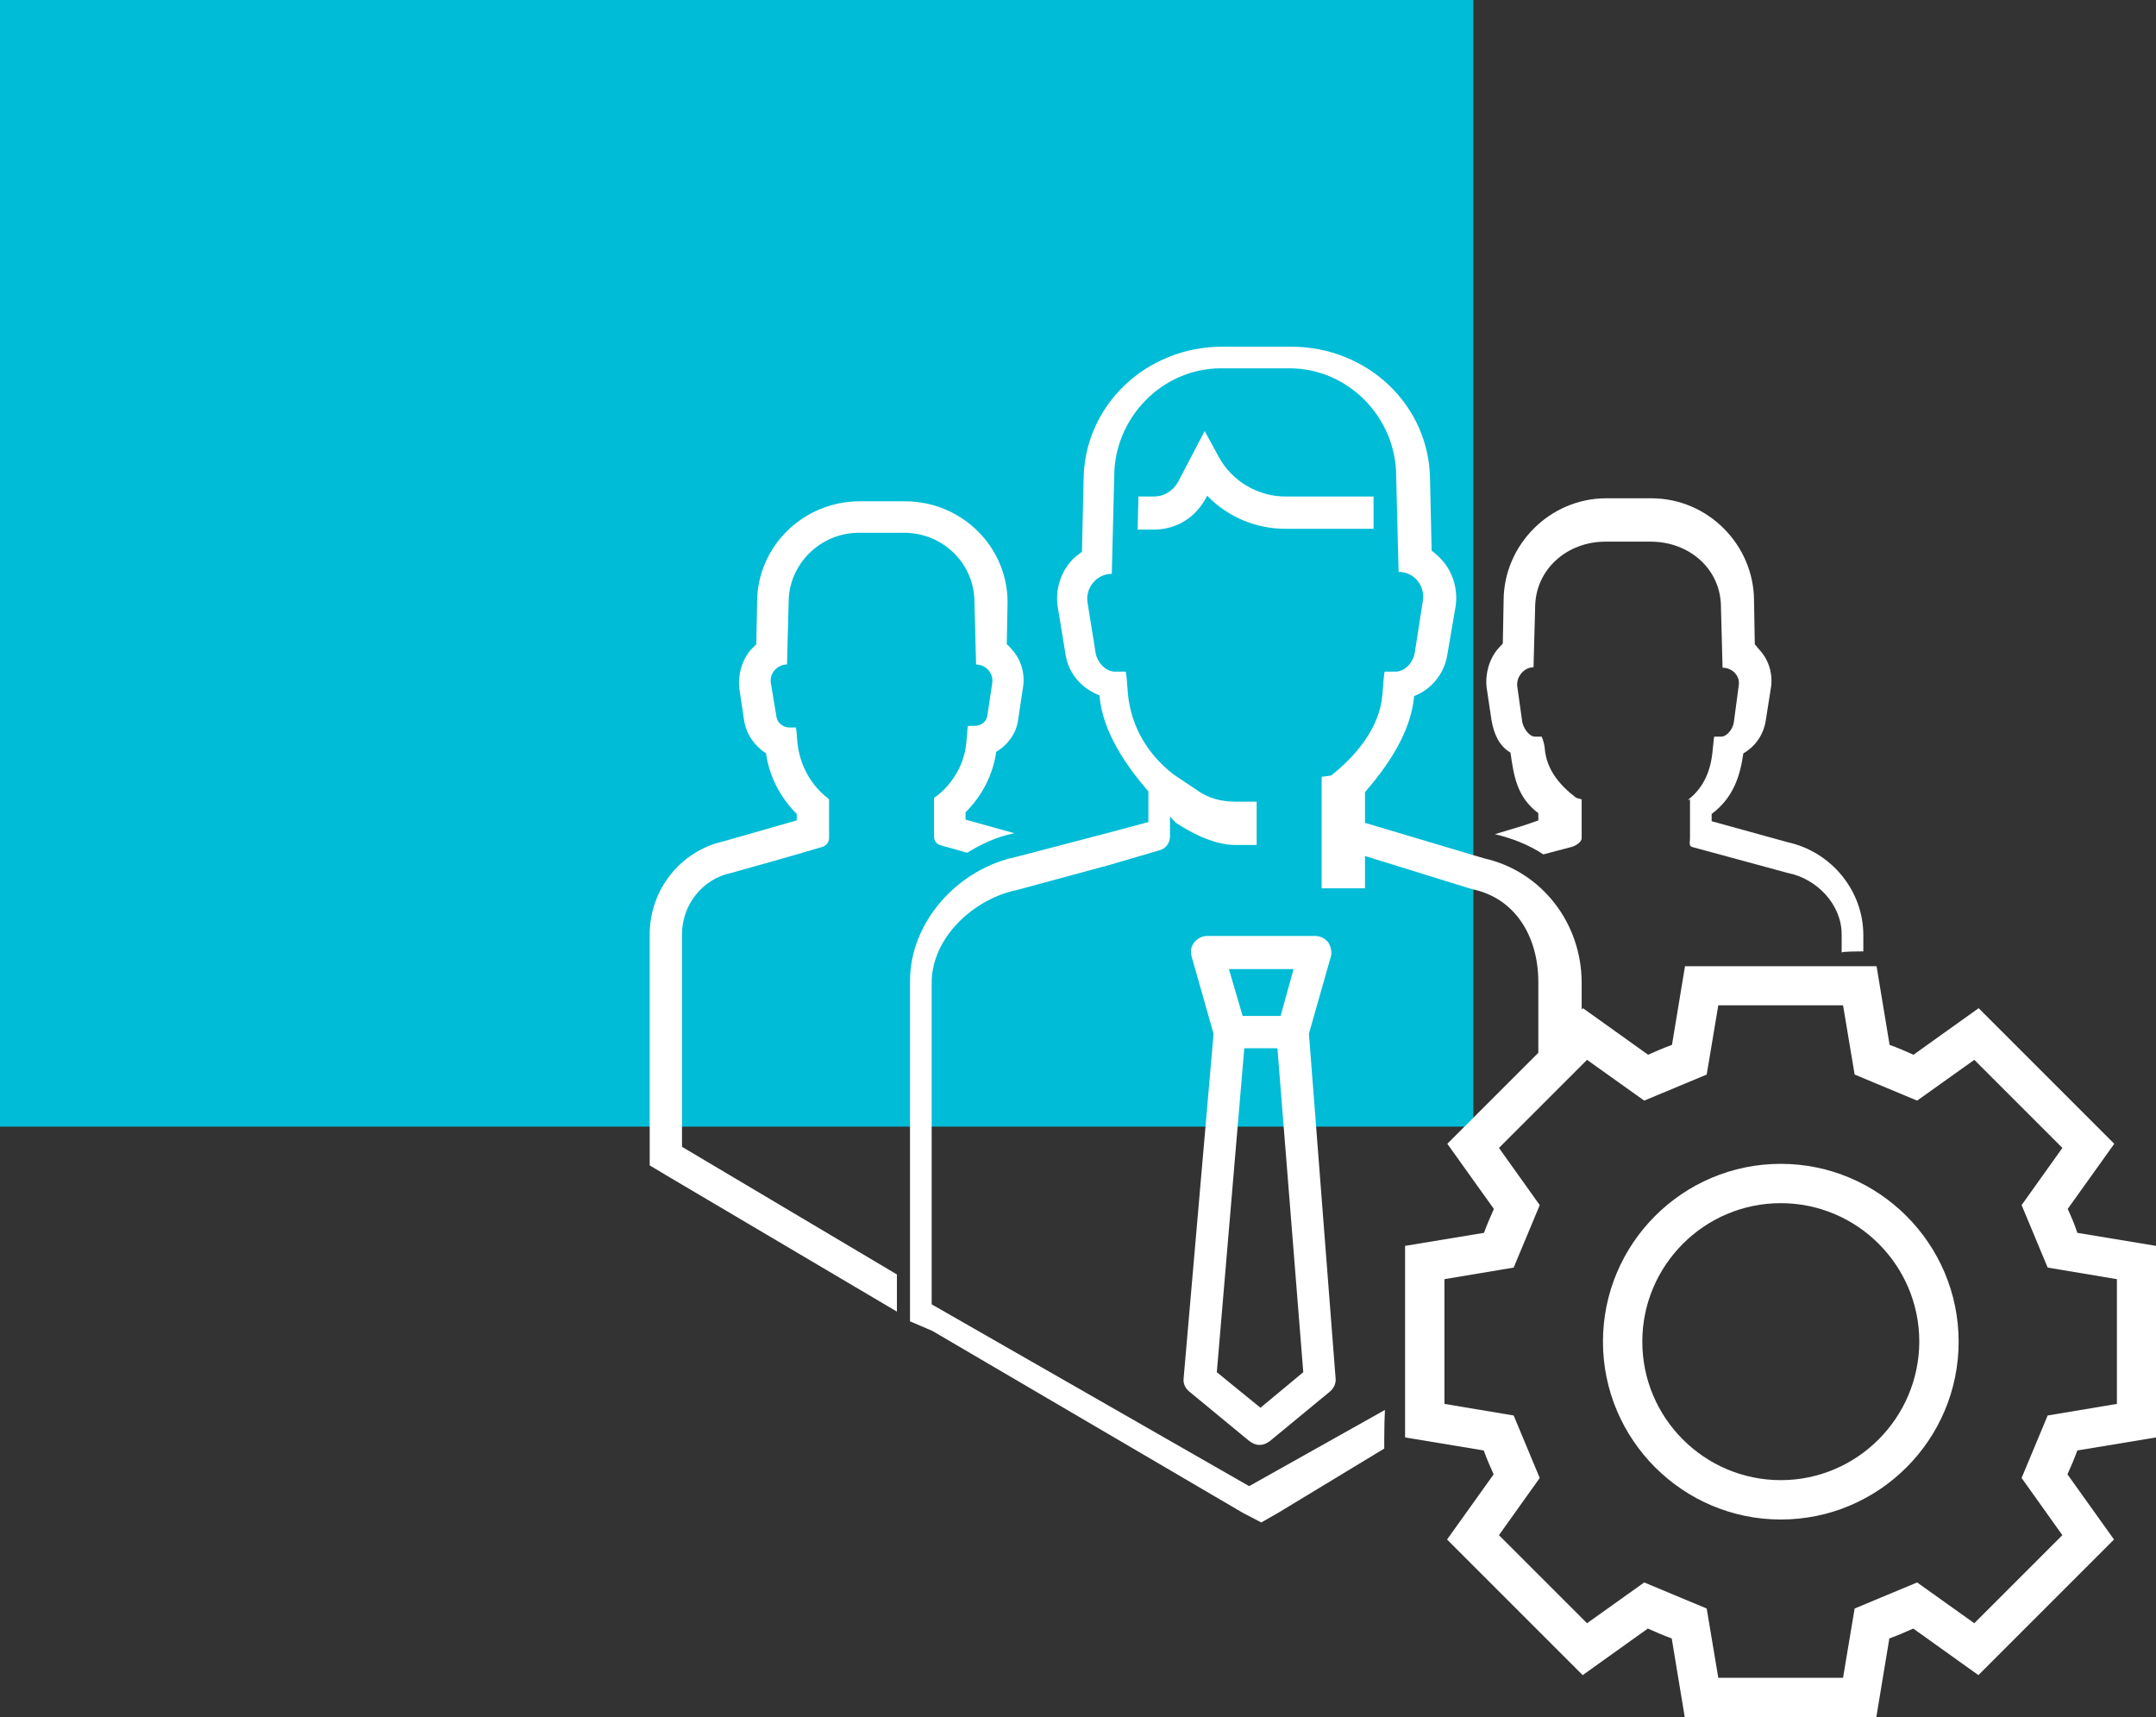 <?xml version="1.0" encoding="UTF-8"?>
<!-- Generator: Adobe Illustrator 17.0.0, SVG Export Plug-In . SVG Version: 6.00 Build 0)  -->
<!DOCTYPE svg PUBLIC "-//W3C//DTD SVG 1.1//EN" "http://www.w3.org/Graphics/SVG/1.1/DTD/svg11.dtd">
<svg version="1.1" id="Слой_1" xmlns="http://www.w3.org/2000/svg" xmlns:xlink="http://www.w3.org/1999/xlink" x="0px" y="0px" width="99.508px" height="79.252px" viewBox="0 0 99.508 79.252" enable-background="new 0 0 99.508 79.252" xml:space="preserve">
<rect x="0" y="0" width="99.508" height="79.252" fill="#333333" stroke="none"/>
<rect fill="#00BCD6" width="68" height="52"/>
<g>
	<g>
		<path fill="#FFFFFF" d="M95.432,55.799l2.149-3.007l-6.259-6.259l-3.007,2.149c-0.368-0.167-0.735-0.323-1.103-0.457l-0.601-3.63    H77.77l-0.601,3.63c-0.368,0.134-0.735,0.29-1.103,0.457l-3.007-2.149L66.8,52.792l2.149,3.007    c-0.167,0.368-0.323,0.735-0.457,1.103l-3.642,0.601v8.842l3.63,0.601c0.134,0.368,0.29,0.735,0.457,1.103l-2.149,3.007    l6.259,6.259l3.007-2.149c0.368,0.167,0.735,0.323,1.103,0.457l0.601,3.63h8.842l0.601-3.63c0.368-0.134,0.735-0.29,1.103-0.457    l3.007,2.149l6.259-6.259l-2.149-3.007c0.167-0.368,0.323-0.735,0.457-1.103l3.63-0.601v-8.842l-3.63-0.601    C95.755,56.523,95.599,56.156,95.432,55.799z M97.704,64.797l-3.196,0.535l-1.203,2.884l1.882,2.639l-4.065,4.065l-2.639-1.882    l-2.884,1.203l-0.535,3.196h-5.758l-0.535-3.196l-2.884-1.203l-2.639,1.882l-4.065-4.065l1.882-2.639l-1.203-2.884l-3.196-0.535    V59.04l3.196-0.535l1.203-2.884l-1.882-2.639l4.065-4.065l2.639,1.882l2.884-1.203l0.535-3.196h5.758l0.535,3.196l2.884,1.203    l2.639-1.882l4.065,4.065l-1.882,2.639l1.203,2.884l3.196,0.535V64.797z"/>
		<path fill="#FFFFFF" d="M82.191,53.717c-4.533,0-8.208,3.686-8.208,8.208c0,4.521,3.686,8.208,8.208,8.208    c4.533,0,8.208-3.686,8.208-8.208C90.398,57.403,86.712,53.717,82.191,53.717z M82.191,68.316c-3.519,0-6.392-2.862-6.392-6.392    c0-3.519,2.862-6.392,6.392-6.392c3.519,0,6.392,2.862,6.392,6.392C88.572,65.443,85.71,68.316,82.191,68.316z"/>
	</g>
	<path fill="#FFFFFF" d="M31.477,52.931v-9.807c0-1.38,0.969-2.573,2.275-2.834l2.647-0.746l1.529-0.447   c0.186-0.037,0.336-0.224,0.336-0.41v-1.79l-0.075-0.075c-0.783-0.597-1.268-1.529-1.38-2.498   c-0.037-0.336-0.037-0.597-0.075-0.746h-0.298c-0.298,0-0.559-0.224-0.597-0.485l-0.261-1.566   c-0.075-0.447,0.298-0.858,0.746-0.858l0.075-2.871c0-1.753,1.454-3.207,3.244-3.207h2.088c1.79,0,3.244,1.417,3.244,3.207   l0.075,2.871c0.447,0,0.82,0.41,0.746,0.858l-0.224,1.491c-0.037,0.298-0.298,0.485-0.597,0.485h-0.298   c-0.037,0.149-0.037,0.447-0.075,0.746c-0.075,0.969-0.597,1.902-1.38,2.498l-0.112,0.075v1.79c0,0.224,0.149,0.373,0.336,0.41   l1.193,0.336c0.671-0.41,1.38-0.746,2.163-0.895h0.037l-2.275-0.634v-0.336c0.783-0.783,1.268-1.753,1.417-2.797   c0.522-0.298,0.932-0.858,1.007-1.454l0.224-1.491c0.112-0.634-0.075-1.305-0.522-1.79c-0.075-0.075-0.149-0.186-0.224-0.224   l0.037-1.939c0-2.573-2.125-4.661-4.736-4.661H39.68c-2.61,0-4.736,2.088-4.736,4.661l-0.037,1.939   c-0.075,0.075-0.149,0.149-0.261,0.261c-0.41,0.485-0.597,1.156-0.522,1.79l0.224,1.491c0.112,0.634,0.485,1.156,1.007,1.491   c0.149,1.081,0.671,2.051,1.417,2.797v0.298l-0.783,0.224l-2.61,0.746c-1.976,0.447-3.393,2.237-3.393,4.288v9.807v0.858   l0.746,0.447l10.664,6.302v-1.715L31.477,52.931z"/>
	<path fill="#FFFFFF" d="M53.253,24.444c1.044,0,1.939-0.559,2.424-1.491l0.037-0.075c0.932,0.969,2.237,1.529,3.617,1.529h4.064   v-1.342v-0.149H59.33c-1.268,0-2.461-0.708-3.058-1.79l-0.671-1.23l-1.23,2.349c-0.224,0.41-0.634,0.671-1.119,0.671h-0.708   l-0.037,1.529l0,0H53.253z"/>
	<path fill="#FFFFFF" d="M60.412,47.711l1.007-3.542c0.075-0.224,0-0.485-0.112-0.671c-0.149-0.186-0.373-0.298-0.597-0.298h-4.997   c-0.224,0-0.447,0.112-0.597,0.298c-0.149,0.186-0.186,0.41-0.112,0.671l1.007,3.542l-1.38,15.884   c-0.037,0.261,0.075,0.485,0.261,0.634l2.759,2.275c0.149,0.112,0.298,0.186,0.485,0.186c0.186,0,0.336-0.075,0.485-0.186   l2.759-2.275c0.186-0.149,0.298-0.41,0.261-0.634L60.412,47.711z M59.703,44.728l-0.597,2.163h-1.753l-0.634-2.163H59.703z    M58.175,64.975l-2.014-1.641l1.268-14.952h1.529l1.193,14.952L58.175,64.975z"/>
	<path fill="#FFFFFF" d="M63.891,66.227c0-0.386,0.01-0.77,0.029-1.151l-6.267,3.517L43,60.202v-14.84   c0-2.088,1.938-3.878,3.952-4.288l4.269-1.156l2.285-0.671C53.804,39.172,54,38.911,54,38.613v-0.932l0.26,0.287   C55.043,38.49,56.086,39,57.019,39H58v-2h-0.981c-0.634,0-1.231-0.144-1.753-0.517l-0.969-0.65l-0.149-0.101   c-1.193-0.932-1.939-2.198-2.088-3.689C52.022,31.557,51.985,31,51.948,31h-0.485c-0.447,0-0.82-0.444-0.895-0.854l-0.373-2.329   c-0.112-0.671,0.41-1.332,1.119-1.332l0.112-4.5c0-2.685,2.2-4.985,4.922-4.985h3.169c2.722,0,4.922,2.286,4.922,4.971l0.112,4.424   c0.708,0,1.231,0.628,1.119,1.336l-0.373,2.399C65.222,30.578,64.849,31,64.402,31h-0.485c-0.037,0-0.075,0.562-0.112,1.047   c-0.112,1.491-1.179,2.817-2.372,3.749L61,35.854v1.678v1.081V41h2v-1.492l4.932,1.529c2.014,0.41,3.068,2.2,3.068,4.288v3.809   c1-0.453,2-0.88,2-1.281v-2.492c0-2.759-1.849-5.146-4.497-5.742L63,37.979v-0.447v-0.969c1-1.156,2.118-2.722,2.267-4.437   c0.783-0.298,1.376-1.007,1.525-1.864l0.39-2.275c0.112-0.746-0.104-1.529-0.588-2.088c-0.149-0.186-0.331-0.336-0.518-0.485   l-0.072-3.215c0-3.468-2.869-6.198-6.411-6.198h-3.169c-3.542,0-6.413,2.73-6.413,6.198l-0.075,3.267   c-0.186,0.149-0.373,0.272-0.522,0.459c-0.485,0.559-0.708,1.329-0.597,2.075l0.373,2.268c0.149,0.858,0.769,1.526,1.552,1.824   c0.149,1.715,1.26,3.278,2.26,4.434v1.417l-1.813,0.485l-4.277,1.119C44.226,40.104,42,42.528,42,45.287v14.84v0.858l1.04,0.447   l14.316,8.39l0.857,0.447l0.783-0.447l4.893-2.964C63.883,66.648,63.891,66.438,63.891,66.227z"/>
	<path fill="#FFFFFF" d="M68.839,33.243c0.112,0.634,0.354,1.193,0.876,1.492C69.863,35.779,70,36.786,71,37.532v0.336l-0.652,0.224   l-1.351,0.41c0.783,0.186,1.562,0.485,2.233,0.932l1.277-0.336C72.693,39.06,73,38.874,73,38.687v-1.79l-0.254-0.075   c-0.783-0.597-1.376-1.318-1.45-2.288C71.259,34.2,71.151,34,71.151,34h-0.298c-0.298,0-0.559-0.434-0.597-0.695l-0.224-1.597   c-0.075-0.447,0.298-0.91,0.746-0.91l0.075-2.75c0-1.753,1.454-3.048,3.244-3.048h2.088c1.79,0,3.244,1.269,3.244,3.022   l0.075,2.797c0.447,0,0.82,0.373,0.746,0.821l-0.224,1.684C79.988,33.622,79.727,34,79.428,34H79.13   c-0.037,0-0.037,0.237-0.075,0.535c-0.075,0.969-0.379,1.796-1.162,2.393L78,36.898v1.79c0,0.186-0.069,0.373,0.118,0.41   l4.392,1.193c1.342,0.261,2.49,1.454,2.49,2.834v0.859c0-0.041,0-0.066,1-0.074v-0.747c0-2.051-1.468-3.841-3.481-4.288L79,37.904   v-0.336c1-0.746,1.314-1.753,1.463-2.797c0.522-0.298,0.918-0.82,1.03-1.492l0.235-1.491c0.112-0.634-0.069-1.305-0.516-1.79   c-0.075-0.075-0.146-0.186-0.221-0.261l-0.036-2.008c0-2.573-2.124-4.73-4.734-4.73h-2.088c-2.61,0-4.735,2.157-4.735,4.73   l-0.037,1.974c-0.075,0.075-0.149,0.166-0.224,0.241c-0.41,0.485-0.597,1.165-0.522,1.798L68.839,33.243z"/>
</g>
</svg>